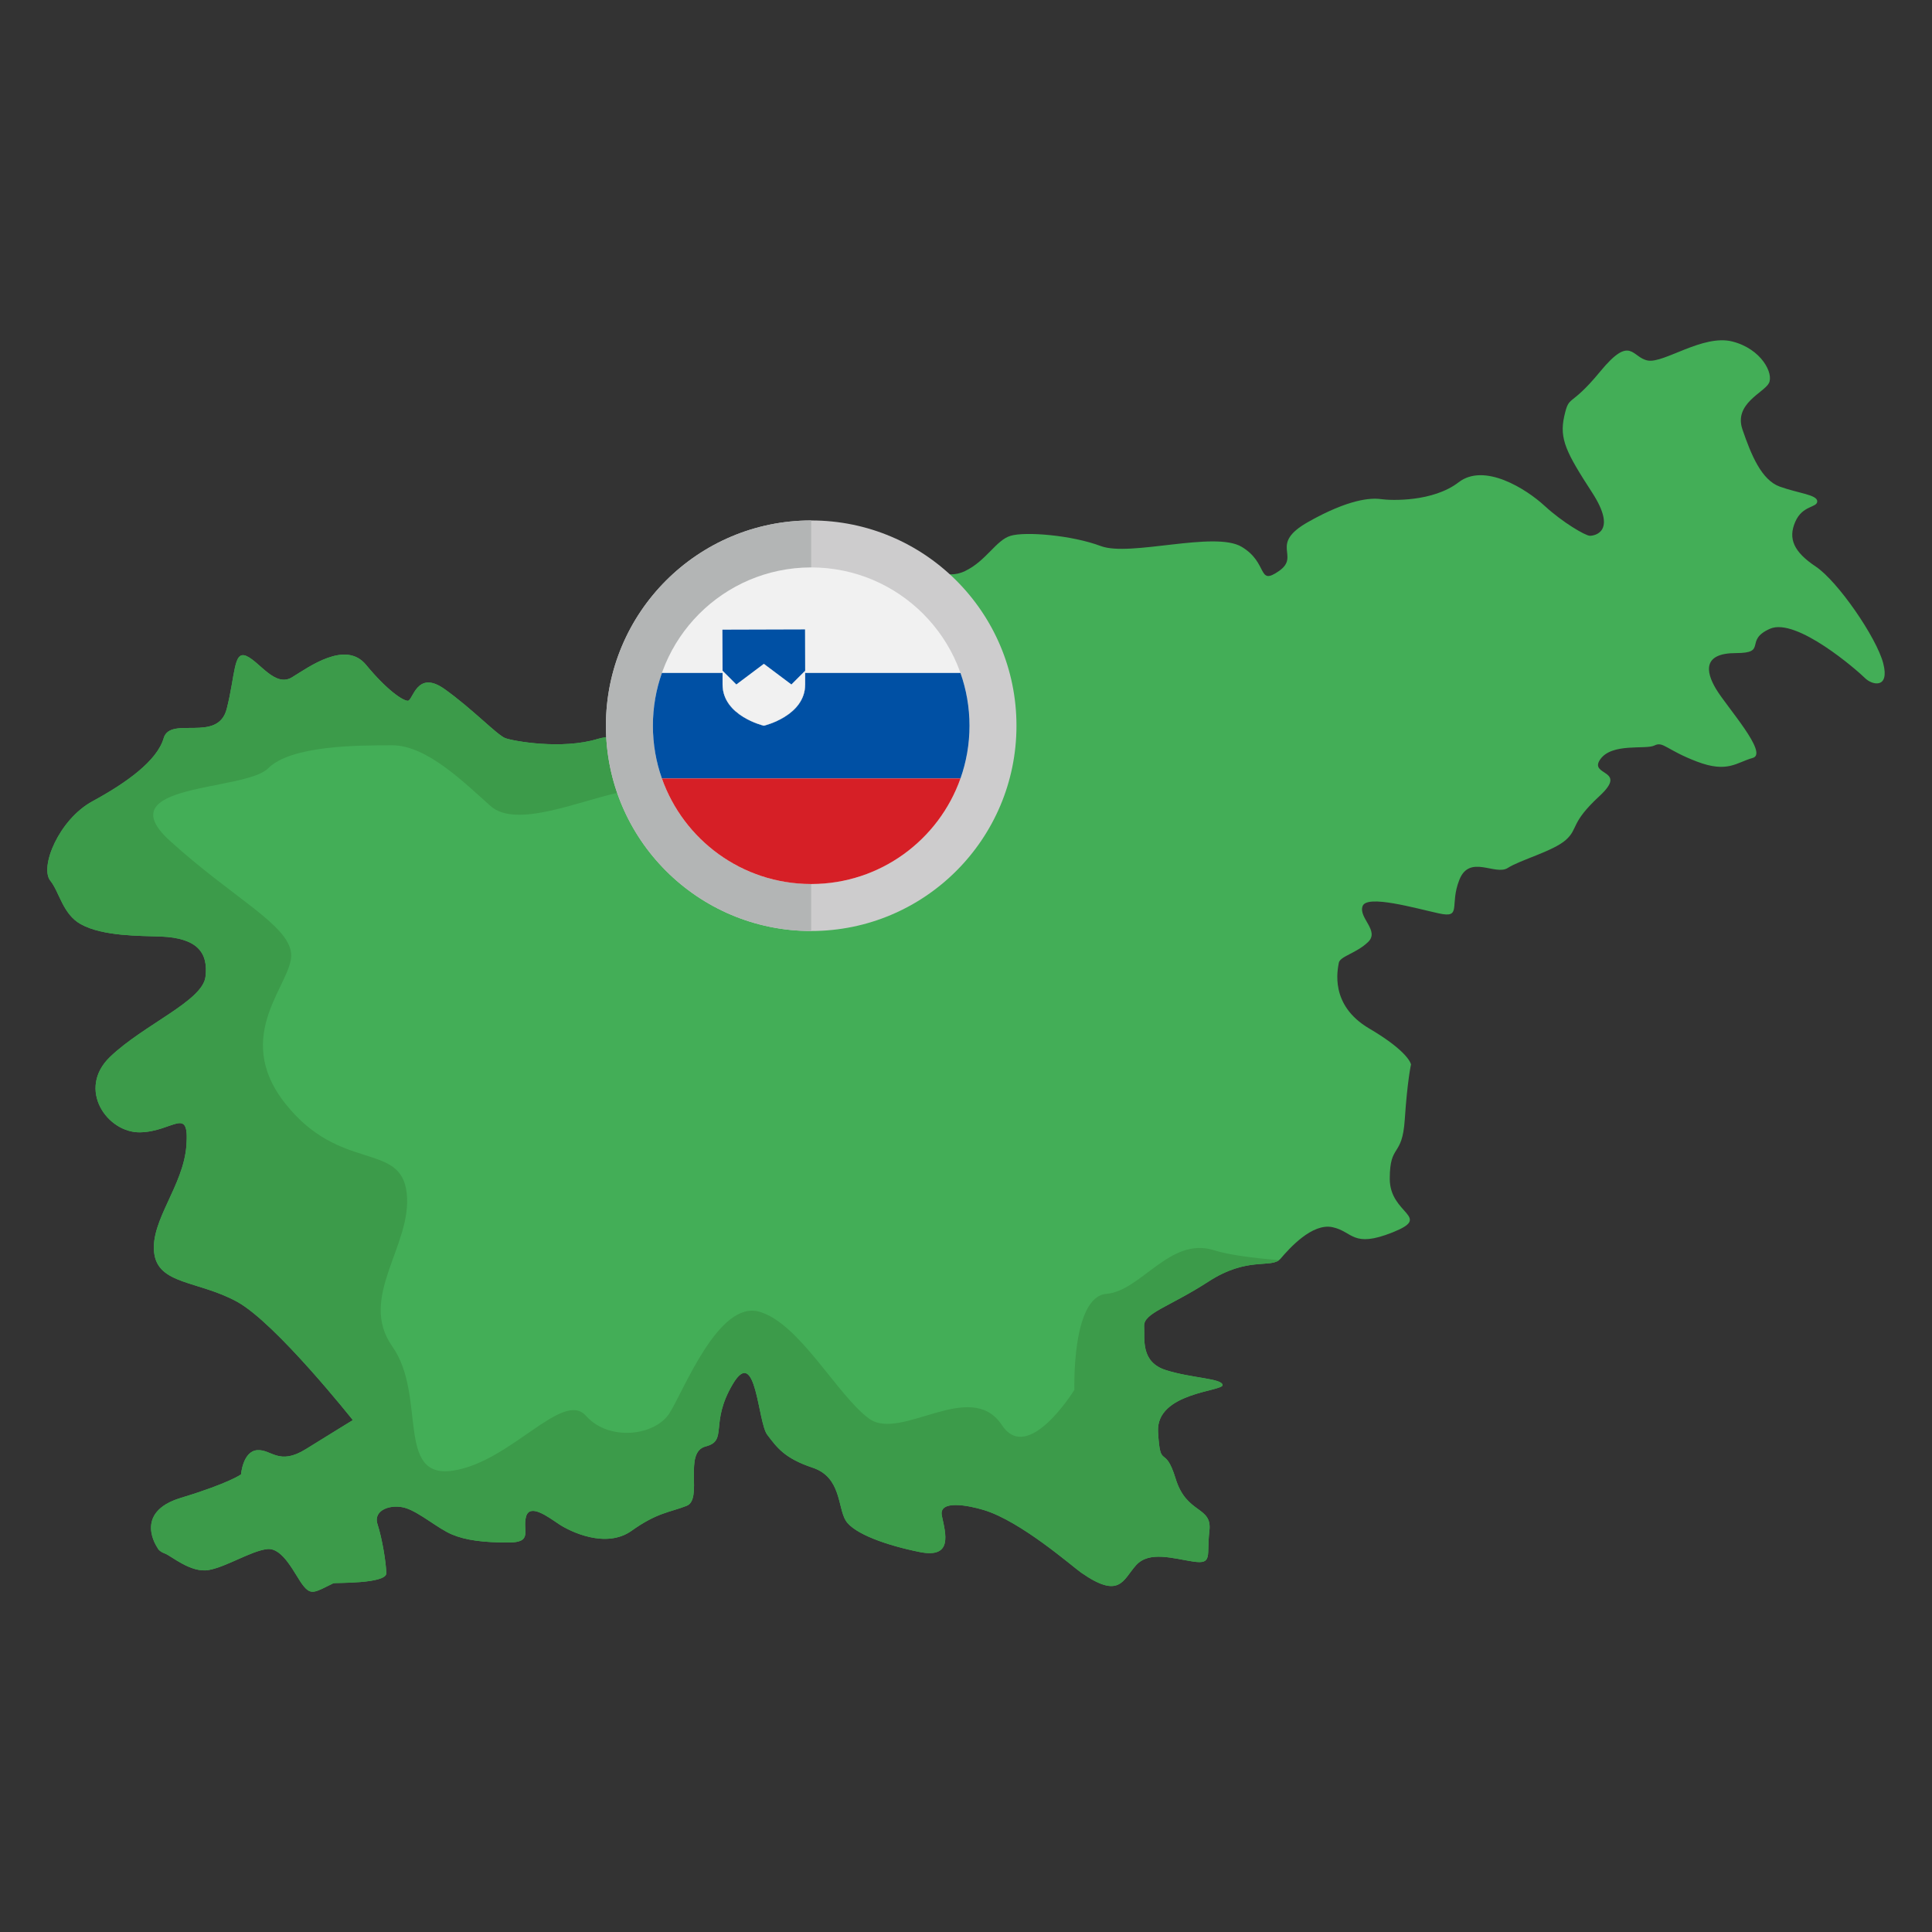 <svg enable-background="new 0 0 283.465 283.465" height="512" viewBox="0 0 283.465 283.465" width="512" xmlns="http://www.w3.org/2000/svg"><rect x="0" y="0" width="283.465" height="283.465" fill="#333333" stroke="none"/><g id="Layer_1_34_"><g clip-rule="evenodd" fill-rule="evenodd"><path d="m23.1 227.082s-3.658-5.164 3.442-7.316c7.101-2.152 8.822-3.443 8.822-3.443s.27-3.39 2.367-3.551c2.098-.161 3.173 2.314 7.154-.161 3.981-2.474 6.885-4.25 6.885-4.25s-11.296-14.255-16.998-17.375-11.619-2.475-12.157-7.208c-.538-4.734 4.305-9.791 4.735-15.708.431-5.917-1.936-2.044-6.777-1.936-4.841.107-9.36-6.348-4.411-11.081 4.948-4.734 13.555-8.176 13.986-11.727.43-3.55-1.185-5.702-6.563-5.917-2.884-.115-8.474.004-11.741-1.816-2.644-1.473-3.131-4.733-4.451-6.36-1.613-1.99 1.237-8.985 6.186-11.674 4.95-2.689 9.467-5.918 10.435-9.253.968-3.336 7.961.753 9.252-4.304s.968-8.607 2.905-7.746c1.937.86 4.196 4.625 6.671 3.12 2.474-1.506 7.853-5.488 10.866-1.829 3.013 3.658 5.38 5.271 6.132 5.271.753 0 1.291-4.626 5.379-1.721s7.746 6.777 8.93 7.209c1.183.43 8.284 1.72 13.556.107 5.272-1.614 14.416 3.873 17.644 5.595 3.227 1.721 3.657.323 3.98-2.152.324-2.474.538-3.443 5.164-6.348 4.626-2.904 7.961-5.594 8.607-7.316.646-1.721 4.412.107 6.886-3.873 2.475-3.98-2.902-4.518 2.369-8.176 5.272-3.658 6.132-.861 9.252-2.366 3.12-1.507 4.519-4.52 6.671-5.166 2.151-.644 8.93-.107 13.233 1.507s16.677-2.259 20.658.107c3.981 2.367 2.26 5.81 5.487 3.551 3.227-2.26-1.614-3.874 4.303-7.209s9.145-3.55 10.652-3.335c1.505.216 7.638.43 11.404-2.474 3.765-2.905 9.898.968 12.588 3.442s6.024 4.411 6.67 4.411c.645 0 4.087-.537.323-6.347-3.766-5.81-4.841-7.854-4.088-11.189s.754-1.076 5.273-6.563 4.626-2.044 6.993-1.614 8.069-3.874 12.372-2.798 6.132 4.734 5.38 6.132c-.753 1.398-5.165 3.013-3.873 6.777 1.291 3.766 2.797 7.424 5.487 8.392s5.487 1.183 5.487 2.151c0 .969-2.151.538-3.227 3.013-1.076 2.474-.216 4.411 3.011 6.562 3.228 2.152 8.932 10.435 9.9 14.201.968 3.765-1.614 3.226-2.69 2.151s-10.065-8.943-13.937-7.222c-3.873 1.721-.264 3.565-4.998 3.565-4.733 0-4.519 2.582-2.905 5.271 1.614 2.69 7.747 9.468 5.38 10.113s-3.658 2.259-8.177.538-4.949-3.013-6.239-2.367c-1.291.645-6.24-.431-7.962 2.044-1.721 2.476 4.196 1.4-.108 5.38-4.304 3.981-3.067 4.734-4.896 6.401-1.828 1.668-6.723 2.958-8.552 4.142s-5.595-2.044-7.101 1.721.431 5.702-3.012 4.949c-3.442-.754-10.545-2.798-11.19-1.077s2.529 3.603.807 5.271c-1.721 1.668-4.142 2.098-4.303 3.067-.162.968-1.4 6.184 4.463 9.627s6.133 5.272 6.133 5.272-.537 2.366-.914 8.068-2.204 3.441-2.204 8.713 6.347 5.487.43 7.853c-5.917 2.367-5.81-.107-8.822-.753-3.011-.645-6.347 3.12-7.637 4.627-1.291 1.505-4.734-.432-10.544 3.333-5.809 3.765-9.574 4.626-9.467 6.563s-.539 5.271 3.227 6.455 8.069 1.183 8.285 2.151c.215.968-9.791 1.075-9.468 6.884.323 5.81.967 1.614 2.582 6.886 1.614 5.272 5.379 3.981 4.95 7.639-.432 3.658.537 4.949-2.367 4.518-2.905-.43-6.456-1.614-8.392.538-1.937 2.152-2.368 5.056-8.069 1.076-1.303-.91-8.811-7.522-14.263-9.175-2.266-.687-6.667-1.55-6.162.847.538 2.554 1.694 6.303-3.243 5.316-4.842-.969-9.683-2.689-10.866-4.626s-.645-6.348-4.841-7.746-5.271-3.012-6.67-4.841-1.614-13.233-5.057-7.424c-3.443 5.81-.645 8.284-3.981 9.145-3.335.861-.322 7.746-2.797 8.715-2.474.968-4.304.968-8.07 3.658-3.765 2.689-9.036.106-10.65-.969s-4.304-3.12-4.842-1.075c-.537 2.044 1.077 3.766-2.581 3.766-3.659 0-6.241-.324-8.285-1.184-2.044-.861-4.734-3.227-6.778-3.872-2.044-.646-4.841.215-4.142 2.367.699 2.151 1.241 5.56 1.296 7.174.053 1.61-7.577 1.4-7.751 1.485-2.743 1.345-3.281 1.829-4.465.323-1.183-1.506-2.906-5.595-5.273-5.326s-5.916 2.582-8.553 3.066c-2.636.485-5.54-2.098-6.455-2.421-.915-.323-1.085-.846-1.085-.846z" fill="#43ae57"/><path d="m23.1 227.082s-3.658-5.164 3.442-7.316 8.822-3.442 8.822-3.442.269-3.39 2.367-3.551c2.097-.161 3.173 2.314 7.154-.161s6.885-4.25 6.885-4.25-11.296-14.255-16.998-17.374c-5.702-3.12-11.619-2.475-12.157-7.209-.538-4.733 4.304-9.791 4.735-15.708s-1.936-2.044-6.777-1.936c-4.842.107-9.36-6.348-4.411-11.082 4.948-4.733 13.555-8.176 13.986-11.727.43-3.55-1.184-5.702-6.563-5.917-2.884-.115-8.475.004-11.741-1.816-2.644-1.472-3.131-4.733-4.451-6.36-1.613-1.99 1.237-8.985 6.186-11.674s9.467-5.919 10.435-9.253c.968-3.335 7.961.753 9.252-4.304 1.291-5.056.968-8.607 2.905-7.746s4.196 4.626 6.671 3.12c2.474-1.506 7.853-5.488 10.866-1.829 3.013 3.658 5.38 5.271 6.132 5.271s1.29-4.626 5.379-1.721c4.088 2.905 7.746 6.778 8.93 7.209 1.183.43 8.285 1.721 13.557.107 5.272-1.613 14.416 3.873 17.644 5.594 3.228 1.722 3.657.323 3.98-2.151.323-2.475.538-3.443 5.164-6.348 4.626-2.904 7.961-5.594 8.606-7.316.646-1.721 4.413.107 6.887-3.873 2.475-3.98-2.902-4.518 2.369-8.176 3.007-2.086 4.578-2.073 5.952-1.955-.143 5.798-1.851 14.649-5.707 17.955-5.935 5.087-12.295 11.448-18.231 14.84-5.936 3.391-12.296 4.239-12.296 4.239s-4.24-6.359-10.6-5.087c-6.36 1.271-15.688 5.512-19.504 2.12s-9.327-8.904-14.415-8.904-14.84 0-18.232 3.392-23.744 2.121-14.416 10.6c9.328 8.48 17.384 12.296 17.808 16.536s-8.903 11.871-.848 22.048c8.056 10.176 16.96 5.512 17.808 13.143.848 7.632-7.207 15.264-2.12 22.472 5.088 7.208.423 19.503 8.903 18.232 8.48-1.272 16.113-11.873 19.504-8.056 3.392 3.817 10.176 2.969 12.296-.423 2.12-3.393 7.207-16.536 13.144-14.84 5.936 1.696 11.448 12.295 16.112 15.688 4.664 3.392 14.84-5.936 19.453.896 3.84 5.974 10.668-5.121 10.668-5.121s-.426-13.655 4.694-14.082c5.12-.426 9.321-8.445 15.789-6.401 2.146.678 5.688 1.141 9.541 1.457-1.436 1.115-4.816-.443-10.326 3.128-5.809 3.765-9.574 4.626-9.467 6.562.107 1.937-.539 5.271 3.227 6.455s8.069 1.183 8.285 2.152c.215.968-9.79 1.075-9.468 6.884.323 5.81.968 1.614 2.582 6.885 1.614 5.272 5.38 3.981 4.949 7.639s.537 4.949-2.367 4.518c-2.905-.43-6.455-1.614-8.392.538s-2.368 5.056-8.069 1.076c-1.303-.91-8.81-7.521-14.263-9.175-2.266-.687-6.667-1.55-6.162.847.538 2.555 1.694 6.303-3.243 5.316-4.842-.968-9.683-2.689-10.866-4.626s-.645-6.347-4.841-7.746-5.271-3.013-6.67-4.841c-1.399-1.829-1.614-13.233-5.056-7.423-3.443 5.809-.645 8.284-3.981 9.145-3.335.861-.323 7.747-2.797 8.715s-4.304.968-8.069 3.658c-3.765 2.689-9.037.106-10.651-.969-1.614-1.076-4.304-3.12-4.842-1.076-.537 2.044 1.077 3.766-2.581 3.766s-6.24-.323-8.285-1.184c-2.044-.861-4.734-3.227-6.778-3.873s-4.841.215-4.142 2.367 1.241 5.561 1.295 7.174c.054 1.61-7.576 1.4-7.75 1.485-2.743 1.345-3.282 1.829-4.465.323s-2.906-5.595-5.273-5.326c-2.366.269-5.916 2.582-8.552 3.066s-5.54-2.097-6.455-2.421c-.916-.326-1.086-.849-1.086-.849z" fill="#3c9b4a"/><g><path d="m119.019 76.361c16.633 0 30.118 13.485 30.118 30.119 0 16.633-13.485 30.118-30.118 30.118-16.634 0-30.119-13.485-30.119-30.118 0-16.635 13.485-30.119 30.119-30.119z" fill="#cdcccd"/><path d="m119.019 136.597c-16.634 0-30.119-13.484-30.119-30.118s13.485-30.119 30.119-30.119z" fill="#b3b5b5"/></g><g><path d="m118.952 129.704h.133c12.796-.036 23.16-10.42 23.16-23.226 0-12.805-10.364-23.189-23.16-23.225h-.133c-12.797.036-23.16 10.42-23.16 23.225.001 12.806 10.364 23.191 23.16 23.226z" fill="#f1f1f1"/><path d="m97.116 114.22h43.806c.856-2.422 1.324-5.027 1.324-7.742s-.468-5.32-1.324-7.742h-43.806c-.857 2.422-1.323 5.027-1.323 7.742s.466 5.32 1.323 7.742z" fill="#0050a4"/><path d="m118.952 129.704h.133c10.083-.028 18.654-6.483 21.836-15.484h-43.805c3.181 9.002 11.753 15.456 21.836 15.484z" fill="#d61f26"/><path d="m118.133 98.401v2.019c0 4.638-6.059 6.059-6.059 6.059s-6.059-1.421-6.059-6.059v-2.019l-.02-6.014 12.118-.036z" fill="#f1f1f1"/><path d="m118.133 98.401v2.019c0 4.638-6.059 6.059-6.059 6.059s-6.059-1.421-6.059-6.059v-2.019l-.02-6.014 12.118-.036z" fill="#0050a4"/><path d="m118.133 98.401v2.019c0 4.638-6.059 6.059-6.059 6.059s-6.059-1.421-6.059-6.059v-2.019l2.021 2.019 4.038-3.03 4.039 3.03z" fill="#f1f1f1"/></g></g></g></svg>